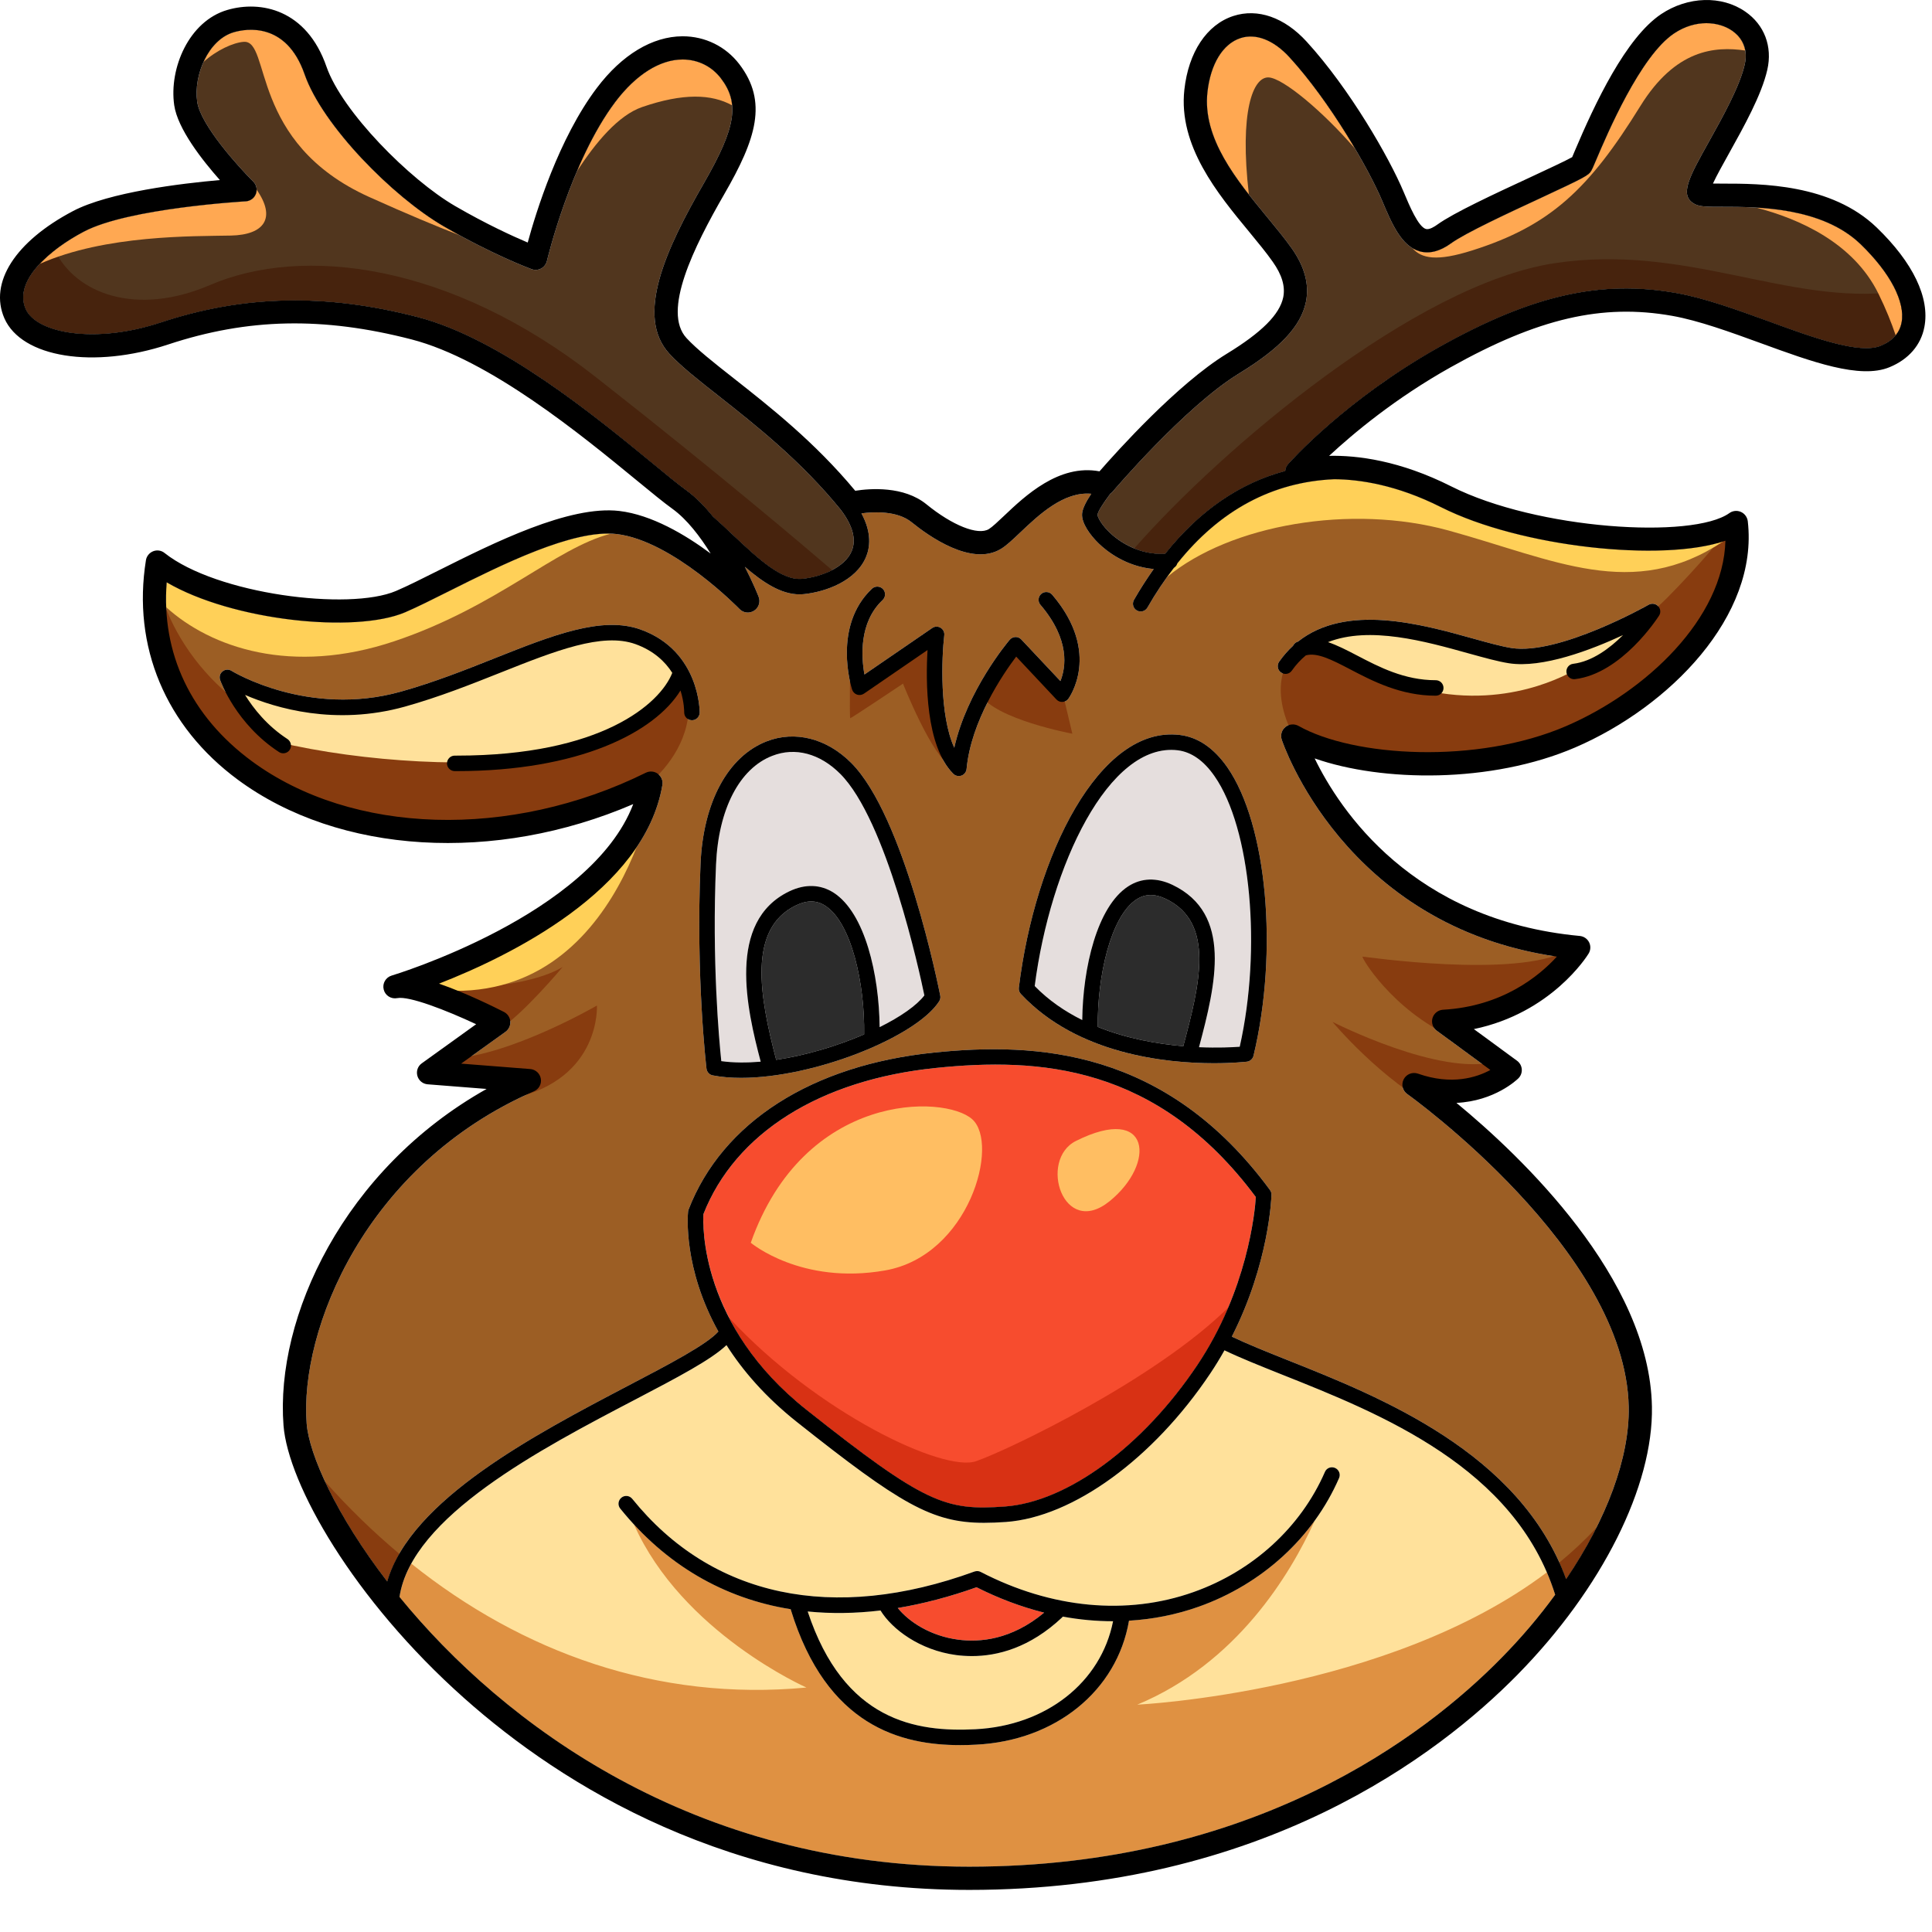 <ns0:svg xmlns:ns0="http://www.w3.org/2000/svg" version="1.1" id="Layer_1" x="0px" y="0px" width="256" height="256" viewBox="0 0 249.532 246.085" style="enable-background:new 0 0 249.532 246.085;" xml:space="preserve" preserveAspectRatio="xMinYMin meet">
<ns0:style type="text/css">
	.st0{fill:#FFE19B;}
	.st1{fill:#9C5E24;}
	.st2{fill:#51361E;}
	.st3{fill:#883C0F;}
	.st4{fill:#DF9142;}
	.st5{fill:#47230D;}
	.st6{fill:#FFA852;}
	.st7{fill:#FFD058;}
	.st8{fill:#F74C2E;}
	.st9{fill:#E5DEDD;}
	.st10{fill:#2C2C2C;}
	.st11{fill:#D83114;}
	.st12{fill:#FFBE62;}
</ns0:style>
<ns0:g>
	<ns0:path class="st0" d="M165.57,177.534c-2.87-1.15-5.36-2.14-7.42-3.13c-0.56,1-1.17,2-1.84,3c-7.37,11.01-17.72,18.54-26.38,19.17   c-1.01,0.07-1.95,0.11-2.84,0.11c-6.71,0-10.83-2.45-24.15-13.01c-4.11-3.26-7.03-6.67-9.11-9.94c-1.99,1.89-6.23,4.12-11.75,7.01   c-12.27,6.41-28.91,15.13-30.48,25.51c13.4,16.42,37.96,34.84,73.58,34.84c36.77,0,58.84-16.88,68.72-26.94   c2.59-2.63,4.92-5.38,6.96-8.18C195.71,189.534,178.3,182.594,165.57,177.534z M172.95,190.904c-3.33,7.65-9.93,13.7-18.12,16.61   c-2.9,1.03-5.93,1.63-9.01,1.81c-1.55,9.06-9.49,15.5-19.74,16.01c-0.67,0.04-1.36,0.06-2.06,0.06c-7.63,0-17.26-2.43-21.88-17.48   c-0.01-0.03,0-0.05-0.01-0.07c-8.67-1.39-16.18-5.76-22.02-13c-0.35-0.43-0.28-1.06,0.15-1.41s1.05-0.28,1.4,0.15   c10.25,12.71,25.95,16.04,44.2,9.39c0.27-0.09,0.56-0.08,0.8,0.05c9.12,4.73,18.89,5.66,27.5,2.6c7.67-2.72,13.85-8.37,16.96-15.51   c0.21-0.51,0.8-0.74,1.31-0.52C172.94,189.815,173.17,190.404,172.95,190.904z" />
	<ns0:path class="st1" d="M167.71,93.755c7.09,4.01,23.04,5,34.58,0.02c10.37-4.48,20.3-13.93,20.56-23.94   c-8.01,2.81-26.44,0.86-36.73-4.33c-5.78-2.91-10.58-3.59-13.8-3.61c-7.98,0.35-14.77,4-20.26,10.87   c-0.07,0.24-0.23,0.44-0.44,0.57c-1.2,1.56-2.35,3.26-3.42,5.14c-0.19,0.32-0.52,0.5-0.87,0.5c-0.17,0-0.34-0.04-0.5-0.13   c-0.48-0.27-0.64-0.88-0.37-1.36c0.81-1.42,1.67-2.74,2.55-3.99c-3.58-0.32-6.08-2.31-7.09-3.29c-1.11-1.07-2.26-2.65-2.16-3.86   c0.05-0.66,0.54-1.6,1.19-2.57c-3.55-0.33-6.78,2.72-9.2,5.02c-0.98,0.93-1.76,1.67-2.47,2.1c-3.78,2.3-9.31-1.64-11.52-3.43   c-1.85-1.52-4.9-1.37-6.5-1.16c1.36,2.51,1.11,4.44,0.57,5.69c-1.3,3.02-5.12,4.44-7.99,4.74c-0.19,0.02-0.39,0.03-0.58,0.03   c-2.38,0-4.7-1.53-7.06-3.56c1.08,2.1,1.72,3.71,1.78,3.87c0.26,0.66,0.02,1.42-0.58,1.8c-0.61,0.39-1.4,0.3-1.89-0.22   c-0.09-0.09-8.58-8.81-15.87-9.68c-5.59-0.66-14.86,3.98-21.63,7.37c-2.22,1.11-4.13,2.07-5.69,2.74   c-6.45,2.75-22.29,1.1-30.79-3.87c-0.72,9.16,3.12,17.28,10.97,23.08c12.95,9.55,33.41,10.16,50.91,1.51   c0.51-0.25,1.11-0.2,1.56,0.14s0.68,0.9,0.58,1.45c-2.3,13.65-19.85,22.14-28.85,25.65c3.57,1.23,7.32,3.11,8.4,3.66   c0.46,0.24,0.77,0.7,0.81,1.22c0.04,0.53-0.19,1.03-0.62,1.34l-5.73,4.11l8.93,0.7c0.69,0.06,1.25,0.57,1.36,1.25   c0.12,0.68-0.25,1.35-0.88,1.62c-21.81,9.53-30.3,30.85-29.36,42.94c0.31,3.96,3.79,11.77,10.4,20.37   c3.08-10.59,19.14-19,31.14-25.29c5.22-2.73,10.17-5.32,11.63-6.99c-4.56-8.2-3.95-15.07-3.91-15.48c0.01-0.09,0.03-0.18,0.06-0.26   c4.36-11.28,15.93-18.68,31.72-20.29c13.13-1.34,29.92-0.54,43.38,17.76c0.13,0.18,0.2,0.4,0.19,0.62   c-0.01,0.41-0.32,8.87-5.12,18.31c1.98,0.95,4.41,1.92,7.21,3.04c12.02,4.78,29.98,11.93,35.97,28.27   c5.24-7.74,8.2-15.68,8.08-22.22c-0.36-20.19-28.32-40.22-28.6-40.42c-0.61-0.43-0.81-1.24-0.46-1.91   c0.34-0.66,1.12-0.97,1.83-0.73c4.37,1.54,7.6,0.49,9.36-0.47l-6.92-5.07c-0.51-0.37-0.73-1.03-0.55-1.64   c0.18-0.6,0.72-1.03,1.35-1.07c7.69-0.43,12.46-4.39,14.71-6.86c-27.57-3.99-35.46-27.79-35.54-28.04c-0.19-0.58,0-1.23,0.48-1.62   C166.5,93.515,167.17,93.455,167.71,93.755z M89.37,93.024h-0.01c-0.56-0.01-1-0.47-0.99-1.02c0-0.11,0-1.31-0.48-2.82   c-3.35,5.42-13.1,10.41-28.9,10.41h-0.26c-0.55,0-1-0.45-1-1c0.01-0.55,0.45-1,1-1h0.28c18.67,0,26.26-6.7,27.82-10.69   c-0.92-1.45-2.4-2.86-4.75-3.71c-4.29-1.54-10.37,0.87-17.41,3.67c-3.92,1.56-7.98,3.17-12.37,4.4   c-9.01,2.51-16.71,0.19-20.65-1.51c1.07,1.73,2.83,3.98,5.48,5.7c0.46,0.31,0.59,0.93,0.29,1.39c-0.19,0.29-0.51,0.45-0.84,0.45   c-0.18,0-0.37-0.05-0.54-0.16c-5.52-3.59-7.53-9.08-7.61-9.31c-0.14-0.4-0.02-0.85,0.32-1.11c0.33-0.27,0.79-0.3,1.15-0.07   c0.1,0.06,9.89,6.04,21.86,2.69c4.29-1.2,8.3-2.79,12.17-4.33c7.42-2.95,13.83-5.49,18.82-3.69c7.67,2.76,7.62,10.64,7.62,10.72   C90.36,92.584,89.92,93.024,89.37,93.024z M121.3,129.325c-2.93,4.58-16.08,9.89-25.58,9.89c-1.3,0-2.53-0.1-3.66-0.32   c-0.43-0.08-0.75-0.43-0.81-0.86c-0.01-0.11-1.4-11.74-0.77-26.46c0.34-7.96,3.53-13.87,8.53-15.82c3.67-1.43,7.76-0.39,10.92,2.77   c6.9,6.9,11.32,29.13,11.51,30.07C121.49,128.844,121.44,129.104,121.3,129.325z M124.84,99.325c-0.04,0.39-0.3,0.72-0.66,0.85   c-0.11,0.04-0.23,0.06-0.34,0.06c-0.26,0-0.52-0.1-0.71-0.29c-3.6-3.6-3.57-12.02-3.33-15.99l-8.22,5.64   c-0.26,0.17-0.59,0.22-0.89,0.12c-0.3-0.11-0.53-0.34-0.63-0.64c-0.11-0.33-2.56-8.19,2.56-13.04c0.4-0.37,1.04-0.36,1.42,0.04   s0.36,1.04-0.04,1.42c-3.08,2.9-2.75,7.39-2.35,9.62l8.75-6c0.33-0.23,0.75-0.24,1.09-0.03c0.33,0.2,0.52,0.58,0.47,0.97   c-0.34,2.92-0.63,10.3,1.29,14.52c1.65-7.39,6.92-13.66,7.17-13.95c0.18-0.21,0.45-0.34,0.74-0.35c0.28-0.01,0.55,0.11,0.75,0.32   l5.05,5.37c0.69-1.71,1.3-5.31-2.58-9.85c-0.36-0.42-0.31-1.05,0.11-1.41s1.05-0.31,1.41,0.11c6.45,7.55,2.12,13.39,2.08,13.45   c-0.18,0.24-0.45,0.38-0.75,0.39c-0.3,0.03-0.58-0.1-0.78-0.31l-5.2-5.54C129.57,87.024,125.42,93.075,124.84,99.325z    M161.9,136.365c-0.1,0.4-0.44,0.71-0.86,0.76c-0.22,0.02-1.83,0.2-4.26,0.2c-6.18,0-17.66-1.16-24.92-8.94   c-0.21-0.22-0.3-0.51-0.27-0.8c2.08-17.05,10.41-33.92,20.78-32.66c2.35,0.28,4.41,1.69,6.15,4.18   C163.65,106.505,165.14,122.875,161.9,136.365z M165.46,86.854c-0.46-0.31-0.56-0.94-0.25-1.39c0.55-0.78,1.15-1.46,1.79-2.05   c0.1-0.21,0.27-0.39,0.5-0.5c0.05-0.02,0.1-0.03,0.15-0.05c6.24-4.95,15.91-2.26,22.58-0.4c1.97,0.55,3.68,1.02,4.98,1.23   c6.13,0.96,17.62-5.52,17.73-5.59c0.4-0.22,0.91-0.15,1.22,0.19c0.32,0.33,0.37,0.83,0.12,1.22c-0.2,0.31-4.83,7.47-10.85,8.2   c-0.04,0.01-0.08,0.01-0.12,0.01c-0.5,0-0.93-0.37-0.99-0.88c-0.07-0.55,0.32-1.05,0.87-1.11c2.46-0.3,4.74-2.02,6.44-3.71   c-4.15,1.93-10.42,4.31-14.73,3.64c-1.42-0.22-3.17-0.71-5.2-1.27c-5.63-1.57-12.8-3.57-18.18-1.46c1.19,0.4,2.42,1.03,3.74,1.72   c2.87,1.5,6.13,3.2,10.18,3.2c0.55,0,1,0.44,1,1c0,0.55-0.45,1-1,1c-4.54,0-8.18-1.9-11.1-3.43c-2.34-1.22-4.22-2.18-5.68-1.78   c-0.66,0.55-1.27,1.2-1.81,1.97C166.53,87.075,165.91,87.175,165.46,86.854z" />
	<ns0:g>
		<ns0:path class="st2" d="M92.9,51.205c-2.65-2.08-4.95-3.89-6.44-5.51c-4.46-4.85-0.48-13.49,4.49-22.1    c4.1-7.13,4.61-10.28,2.15-13.49c-1.18-1.54-2.97-2.42-4.93-2.42c0,0-0.01,0-0.02,0c-2.93,0.01-6.01,1.96-8.67,5.47    c-5.77,7.65-8.81,20.42-8.84,20.55c-0.1,0.42-0.37,0.77-0.75,0.98c-0.38,0.2-0.82,0.23-1.23,0.08c-0.2-0.07-5.04-1.87-11.38-5.55    c-6.58-3.83-15.65-13.03-17.94-19.62c-2.37-6.82-7.6-5.88-9.14-5.43c-3.3,0.96-5.22,5.54-4.73,8.98c0.43,3.01,5.37,8.45,7.23,10.3    c0.43,0.42,0.56,1.04,0.35,1.6c-0.21,0.55-0.73,0.93-1.32,0.96c-0.15,0.01-15.15,0.87-20.91,3.92c-4.45,2.34-9.08,6.37-7.5,9.98    c1.36,3.1,8.87,4.58,17.48,1.73c10.73-3.54,21.24-3.76,33.1-0.7c10.75,2.77,22.95,12.8,30.25,18.79c1.83,1.51,3.41,2.81,4.46,3.57    c1.26,0.91,2.42,2.11,3.47,3.41c0.88,0.78,1.74,1.58,2.58,2.38c3.25,3.05,6.3,5.94,8.97,5.67c2.52-0.27,5.47-1.47,6.36-3.55    c0.64-1.49,0.17-3.31-1.42-5.39C103.42,59.495,97.59,54.904,92.9,51.205z" />
		<ns0:path class="st2" d="M240.31,31.544c-5-4.82-13.33-4.83-17.81-4.83c-2.05,0-2.99,0-3.67-0.39c-1.97-1.1-0.68-3.42,1.9-8.04    c1.76-3.16,3.96-7.1,4.61-9.94c0.56-2.45-0.78-3.8-1.63-4.38c-1.7-1.18-4.68-1.52-7.48,0.35c-4.37,2.91-8.67,13.04-10.08,16.36    c-0.4,0.94-0.51,1.2-0.63,1.4c-0.37,0.59-0.77,0.82-6.63,3.55c-4.06,1.88-9.63,4.47-11.47,5.8c-1.43,1.04-2.79,1.39-4.06,1.04    c-2.38-0.67-3.63-3.65-4.84-6.52c-1.71-4.07-6.69-12.77-11.98-18.55c-2.03-2.22-4.34-3.12-6.32-2.47    c-2.28,0.74-3.87,3.35-4.27,6.98c-0.66,5.99,3.79,11.39,7.72,16.15c1.16,1.41,2.26,2.74,3.16,4.01c1.68,2.38,2.3,4.71,1.84,6.93    c-0.64,3.13-3.31,5.99-8.66,9.26c-6.95,4.25-16.23,15.16-16.32,15.27c-0.08,0.09-0.18,0.17-0.28,0.24    c-0.93,1.24-1.62,2.31-1.66,2.74c0.01,0.23,0.47,1.32,1.88,2.56c0.94,0.83,3.45,2.65,6.86,2.45c4.39-5.51,9.56-9.1,15.5-10.69    c0.02-0.32,0.14-0.63,0.37-0.88c0.29-0.34,7.45-8.36,19.53-15.13c11.95-6.69,20.82-8.71,30.62-6.97    c3.68,0.65,7.87,2.18,11.92,3.65c5.77,2.11,11.75,4.29,14.48,3.16c1.53-0.63,2.44-1.64,2.69-2.99    C246.11,39.015,244.13,35.235,240.31,31.544z" />
	</ns0:g>
	<ns0:g>
		<ns0:path class="st3" d="M85.99,84.68c0,0-31.915,11.489-44.298,10.34S20.628,81.233,20.245,73.446c0,0-0.383,4.66-0.383,5.553    s0.894,8.426,1.915,10.34c1.021,1.915,4.979,5.426,7.021,7.468s7.723,5.362,9.766,6.702c2.043,1.34,12.192,3.638,12.638,3.83    c0.447,0.191,20.426-0.83,20.872-1.021c0.447-0.191,8.234-2.617,10.723-4.34s5.745-5.298,6.128-9.894    C89.309,87.489,85.99,84.68,85.99,84.68z" />
		<ns0:path class="st3" d="M223.479,67.893c-1.915,2.936-8.936,10.34-9.702,10.723c-0.766,0.383-4.787,4.532-7.277,5.936    c-2.489,1.404-22.34,0.128-24.128-0.383s-11.106-2.617-14.106-0.766s-4.277,6.638-0.574,12.766c0,0,4.596,0.319,5.809,0.574    c1.213,0.255,15.255,2.043,17.106,1.979s11.681-3.383,12.894-3.574c1.213-0.191,14.936-10.66,15.702-10.915    c0.766-0.255,4.532-10.915,4.532-10.915S225.394,64.957,223.479,67.893z" />
		<ns0:path class="st3" d="M120.245,82.382c-0.34,0.128-9.319,6.213-9.319,6.213l-1.106-3.787c0,0-0.128,7.957,0,7.957    s6.809-4.468,6.809-4.468s3.745,9.489,6.298,10.766l-2.638-6.085C120.288,92.978,120.585,82.255,120.245,82.382z" />
		<ns0:path class="st3" d="M131.054,83.191c0,0-3.787,5.66-4.468,6.468c1.872,3.234,11.915,5.106,11.915,5.106l-1.021-4.298    L131.054,83.191z" />
		<ns0:path class="st3" d="M64.373,133.021c3.149-1.957,8.298-8.128,8.298-8.128c-4.085,2.511-14.383,3.489-18.808,1.872    c0,0,2,1.66,2.638,2.085c0.638,0.426,6.298,2.851,6.298,2.851S61.224,134.978,64.373,133.021z" />
		<ns0:path class="st3" d="M58.288,136.723c0,0-0.936,2.255-1.106,2.468s7.574,0.426,7.574,0.426l1.574,2.213    c11.319-2.511,10.766-11.957,10.766-11.957S65.947,136.34,58.288,136.723z" />
		<ns0:path class="st3" d="M172.096,131.978c0,0,6.383,7.66,13.787,11.425c0,0,0-2.234,0.064-2.553s7.851-2.298,7.851-2.489    s-0.511-1.277-0.511-1.277C186.075,139.127,172.096,131.978,172.096,131.978z" />
		<ns0:path class="st3" d="M202.415,122.787c-6.702,3.638-26.17,0.766-26.426,0.766s3.766,6.83,11.553,10.404c0,0,0-1.277,1.532-2.043    s4.085-1.66,6.83-2.553s6.894-4.021,7.085-4.021C203.181,125.34,202.415,122.787,202.415,122.787z" />
		<ns0:path class="st3" d="M41.994,191.37c1.736,3.727,4.406,8.183,8.021,12.882c0.353-1.218,0.886-2.406,1.557-3.566    C48.187,197.849,44.986,194.732,41.994,191.37z" />
		<ns0:path class="st3" d="M201.4,201.811c0.315,0.696,0.616,1.404,0.885,2.137c1.491-2.207,2.791-4.428,3.895-6.629    C204.698,198.925,203.098,200.421,201.4,201.811z" />
	</ns0:g>
	<ns0:path class="st4" d="M169.818,196.384c-3.642,5.032-8.873,8.958-14.99,11.129c-2.901,1.03-5.924,1.628-9.005,1.815   c-1.558,9.059-9.489,15.492-19.741,16.01c-0.668,0.033-1.359,0.055-2.067,0.055c-7.624,0-17.254-2.43-21.875-17.482   c-0.007-0.023-0.001-0.045-0.007-0.067c-7.824-1.254-14.691-4.935-20.255-10.961c6.224,13.998,22.281,21.075,22.281,21.075   c-19.3,1.817-36.75-4.585-51.034-15.999c-0.769,1.4-1.3,2.833-1.521,4.301c13.393,16.418,37.959,34.836,73.577,34.836   c36.771,0,58.839-16.88,68.721-26.942c2.583-2.63,4.915-5.381,6.957-8.174c-0.313-1.001-0.674-1.965-1.074-2.897   c-20.551,15.53-52.901,17.088-52.901,17.088C159.714,214.833,166.631,203.406,169.818,196.384z" />
	<ns0:g>
		<ns0:path class="st0" d="M83.819,82.212c-0.255-0.085-5.532,0.085-7.234-0.596s-12.936,3.574-16.426,5.617    c-3.489,2.043-12.085,3.234-15.489,4s-10.723-1.106-10.723-1.106s-4.085-2.553-4.426-1.957c-0.34,0.596,6.128,7.404,6.298,7.66    c11.064,2.638,26.128,3.489,35.064,1.702s14.043-6.383,14.468-6.638s2.723-3.83,2.894-4.085    C88.415,86.553,84.075,82.297,83.819,82.212z" />
		<ns0:path class="st0" d="M196.671,84.936c-0.34,0-11.319-2.213-12.596-2.894s-10.809-2.383-14.128,1.021c0,0-4.255,1.106-0.936,0.936    s2.213,1.702,13.872,4.851c11.66,3.149,20-2.128,20.255-2.128s4.936-2.043,6.213-2.808c1.277-0.766,2.213-3.66,2.213-3.66    S197.011,84.936,196.671,84.936z" />
	</ns0:g>
	<ns0:g>
		<ns0:path class="st5" d="M200.756,33.999c-17.936,2.732-42.938,23.917-54.248,36.826c1.109,0.453,2.448,0.78,3.984,0.69    c4.389-5.515,9.562-9.097,15.494-10.693c0.023-0.318,0.147-0.628,0.37-0.88c0.299-0.338,7.456-8.354,19.539-15.124    c11.948-6.694,20.818-8.715,30.612-6.977c3.681,0.654,7.869,2.181,11.919,3.658c5.775,2.106,11.751,4.282,14.481,3.156    c1.531-0.632,2.439-1.64,2.697-2.994c0.218-1.146-0.031-2.504-0.69-3.974C230.913,39.455,217.775,31.407,200.756,33.999z" />
		<ns0:path class="st5" d="M3.321,39.909c1.357,3.1,8.867,4.572,17.475,1.73c10.729-3.543,21.247-3.768,33.101-0.709    c10.75,2.774,22.957,12.806,30.25,18.799c1.833,1.506,3.417,2.808,4.465,3.564c1.258,0.907,2.418,2.108,3.469,3.415    c0.876,0.781,1.734,1.58,2.576,2.372c3.25,3.059,6.3,5.946,8.973,5.67c1.278-0.134,2.663-0.511,3.837-1.119    c-3.487-2.993-14.914-12.702-30.541-24.95C58.032,33.872,39.011,31.702,27.139,36.808c-9.556,4.11-17.371,1.105-20.058-4.483    C4.22,34.56,2.196,37.336,3.321,39.909z" />
	</ns0:g>
	<ns0:g>
		<ns0:path class="st6" d="M5.146,34.076c8.501-3.765,19.824-3.55,24.674-3.651c4.307-0.09,5.896-2.263,3.316-5.938    c0.003,0.186-0.016,0.374-0.084,0.555c-0.21,0.555-0.727,0.934-1.319,0.966c-0.151,0.008-15.148,0.871-20.915,3.915    C8.75,31.013,6.65,32.469,5.146,34.076z" />
		<ns0:path class="st6" d="M88.173,7.687c-0.007,0-0.014,0-0.021,0c-2.931,0.01-6.009,1.953-8.667,5.472    c-1.985,2.628-3.647,5.861-4.974,8.978c2.425-3.761,5.377-7.26,8.415-8.308c5.319-1.834,8.985-1.684,11.625-0.228    c-0.112-1.27-0.6-2.382-1.455-3.498C91.92,8.567,90.126,7.687,88.173,7.687z" />
		<ns0:path class="st6" d="M240.31,31.547c-3.651-3.521-9.074-4.472-13.481-4.732c5.532,1.44,12.566,4.532,15.798,11.142    c0.966,1.974,1.672,3.74,2.209,5.341c0.388-0.472,0.649-1.016,0.768-1.636C246.108,39.012,244.129,35.231,240.31,31.547z" />
		<ns0:path class="st6" d="M39.339,9.598c-2.37-6.826-7.596-5.886-9.142-5.436c-1.738,0.507-3.086,2.018-3.906,3.836    c1.702-1.533,3.854-2.5,5.188-2.595c3.574-0.255,0.638,13.021,16.213,20.043c4.837,2.181,8.688,3.782,11.7,4.954    c-0.682-0.373-1.386-0.767-2.113-1.189C50.698,25.387,41.627,16.187,39.339,9.598z" />
		<ns0:path class="st6" d="M223.711,3.962c-1.704-1.176-4.68-1.522-7.484,0.349c-4.369,2.913-8.665,13.039-10.077,16.367    c-0.399,0.941-0.509,1.195-0.633,1.394c-0.369,0.591-0.762,0.827-6.627,3.551c-4.062,1.886-9.625,4.47-11.466,5.804    c-1.434,1.039-2.798,1.385-4.06,1.034c-0.348-0.097-0.666-0.256-0.969-0.444c1.203,1.405,3.202,1.768,7.764,0.324    c10.085-3.192,15.064-7.915,21.702-18.638c4.547-7.345,9.633-7.742,13.535-7.181C225.163,5.197,224.317,4.38,223.711,3.962z" />
		<ns0:path class="st6" d="M160.219,4.92c-2.274,0.742-3.87,3.354-4.27,6.988c-0.528,4.795,2.222,9.209,5.354,13.223    c-1.24-10.71,0.518-15.239,2.559-15.131c1.859,0.098,7.012,4.396,11.16,9.214c-2.306-3.915-5.337-8.382-8.48-11.819    C164.512,5.174,162.205,4.27,160.219,4.92z" />
	</ns0:g>
	<ns0:g>
		<ns0:path class="st7" d="M186.124,65.509c-5.783-2.913-10.584-3.599-13.804-3.615c-7.981,0.352-14.768,3.995-20.264,10.874    c-0.069,0.237-0.229,0.435-0.437,0.565c-0.303,0.394-0.602,0.797-0.898,1.209c8.171-6.794,23.796-9.478,36.333-6.033    c13.714,3.769,23.802,9.196,35.531,1.405C214.443,72.594,196.301,70.636,186.124,65.509z" />
		<ns0:path class="st7" d="M58.014,76.347c-2.22,1.111-4.137,2.071-5.691,2.734c-6.458,2.757-22.298,1.104-30.797-3.869    c-0.085,1.088-0.101,2.16-0.059,3.216c5.735,5.199,16.199,8.858,29.501,4.38c13.322-4.485,20.746-12.021,27.905-13.875    C73.226,68.733,64.483,73.107,58.014,76.347z" />
		<ns0:path class="st7" d="M66.117,121.106c-0.936,0.511-10.894,5.872-11.915,6.468c25.532,4.255,30.468-26.553,30.468-26.553    l-6.383,11.064C78.288,112.084,67.054,120.595,66.117,121.106z" />
	</ns0:g>
	<ns0:path class="st0" d="M143.76,209.395c-1.56,7.9-8.64,13.49-17.78,13.95c-7.64,0.39-16.98-1.03-21.66-15.21   c3.01,0.3,6.15,0.26,9.41-0.13c0,0,0,0,0,0.01c1.47,2.4,5.06,5.12,9.77,5.75c0.62,0.08,1.31,0.13,2.04,0.13   c3.25,0,7.45-1.04,11.65-5c0.03-0.03,0.04-0.06,0.07-0.1c2.17,0.4,4.34,0.6,6.48,0.6C143.75,209.395,143.76,209.395,143.76,209.395   z" />
	<ns0:path class="st8" d="M134.86,208.284c-4.23,3.52-8.33,3.86-11.1,3.49c-3.57-0.47-6.36-2.29-7.81-4.09c3.3-0.55,6.7-1.44,10.18-2.68   C129,206.455,131.92,207.544,134.86,208.284z" />
	<ns0:g>
		<ns0:path class="st9" d="M99.74,97.625c-4.24,1.64-6.95,6.89-7.26,14.03c-0.54,12.44,0.39,22.63,0.68,25.4    c1.56,0.22,3.29,0.22,5.09,0.07c-1.79-6.76-4.42-18.12,3.71-22.01c2.04-0.97,4.02-0.9,5.72,0.19c4.05,2.62,5.87,10.6,5.93,17.36    c2.68-1.33,4.78-2.79,5.78-4.1c-0.64-3.1-4.89-22.64-10.87-28.62C105.89,97.315,102.69,96.464,99.74,97.625z" />
		<ns0:path class="st9" d="M156.87,100.255c-1.39-2.01-2.99-3.13-4.75-3.35c-8.9-1.07-16.47,14.88-18.48,30.45    c1.81,1.86,3.92,3.29,6.14,4.39c0.08-6.75,1.91-14.66,5.94-17.27c1.7-1.1,3.67-1.16,5.71-0.19c7.79,3.73,5.61,12.79,3.43,20.97    c2.41,0.1,4.3,0.01,5.26-0.06C162.97,122.534,161.56,106.995,156.87,100.255z" />
	</ns0:g>
	<ns0:g>
		<ns0:path class="st10" d="M106.59,116.985c-1.11-0.72-2.35-0.74-3.76-0.06c-6.31,3.01-4.72,11.79-2.58,19.96    c3.88-0.58,7.93-1.81,11.36-3.29C111.71,127.135,110,119.185,106.59,116.985z" />
		<ns0:path class="st10" d="M150.57,116.094c-1.42-0.68-2.65-0.66-3.77,0.06c-3.38,2.19-5.09,10.05-5.01,16.48    c3.77,1.52,7.72,2.2,11.04,2.49C154.93,127.245,157,119.164,150.57,116.094z" />
	</ns0:g>
	<ns0:path class="st8" d="M162.2,154.604c-0.09,1.45-0.65,7.37-3.56,14.27c-1.02,2.4-2.32,4.93-3.99,7.42   c-7.04,10.52-16.8,17.69-24.86,18.28c-7.67,0.55-10.26-0.31-25.6-12.47c-4.95-3.92-8.07-8.1-10.03-11.92   c-3.52-6.81-3.36-12.47-3.31-13.37c4.12-10.47,15.05-17.35,30.01-18.88C134.16,136.565,149.46,137.495,162.2,154.604z" />
	<ns0:path class="st11" d="M158.64,168.875c-1.02,2.4-2.32,4.93-3.99,7.42c-7.04,10.52-16.8,17.69-24.86,18.28   c-7.67,0.55-10.26-0.31-25.6-12.47c-4.95-3.92-8.07-8.1-10.03-11.92c11.4,12.31,27.71,20.01,31.91,18.54   C130.27,187.255,149.18,178.214,158.64,168.875z" />
	<ns0:g>
		<ns0:path class="st12" d="M96.968,160.51c0,0,6.511,5.489,17.362,3.574s14.808-16.34,11.234-19.532    C121.99,141.361,103.862,140.978,96.968,160.51z" />
		<ns0:path class="st12" d="M138.968,147.361c-4.869,2.434-1.66,12.638,4.34,7.787S148.671,142.51,138.968,147.361z" />
	</ns0:g>
	<ns0:g>
		<ns0:path d="M242.39,29.385c-5.87-5.66-14.99-5.67-19.89-5.67c-0.42,0-0.86,0-1.26-0.01c0.48-1.04,1.36-2.61,2.11-3.96    c1.85-3.33,4.17-7.47,4.91-10.73c0.69-3.01-0.38-5.82-2.85-7.52c-3.05-2.11-7.41-1.97-10.85,0.32    c-4.58,3.06-8.57,11.56-11.17,17.69c-0.15,0.34-0.26,0.61-0.33,0.79c-0.79,0.45-3.24,1.59-5.43,2.61    c-4.64,2.15-9.89,4.59-11.97,6.09c-0.37,0.27-1.04,0.7-1.49,0.58c-0.99-0.28-2.13-3-2.88-4.79c-1.84-4.39-6.95-13.31-12.53-19.41    c-2.86-3.13-6.31-4.34-9.47-3.31c-3.43,1.12-5.79,4.68-6.32,9.52c-0.8,7.25,4.29,13.42,8.39,18.38c1.12,1.37,2.19,2.65,3.02,3.84    c1.2,1.69,1.64,3.19,1.36,4.59c-0.46,2.22-2.78,4.54-7.3,7.3c-6.37,3.9-14.2,12.62-16.43,15.18c-5.25-0.98-9.64,3.2-12.33,5.75    c-0.78,0.74-1.52,1.44-1.96,1.71c-1.4,0.85-4.71-0.47-8.06-3.2c-2.93-2.39-7.29-2.05-9.2-1.75c-5.24-6.31-11.03-10.85-15.7-14.53    c-2.56-2.01-4.76-3.75-6.09-5.19c-3.18-3.45,0.93-11.74,4.87-18.58c4.13-7.15,5.66-11.95,1.94-16.81    c-1.75-2.28-4.41-3.59-7.31-3.59h-0.03c-3.89,0.02-7.81,2.38-11.05,6.67c-4.93,6.52-7.88,16.11-8.93,19.97    c-1.89-0.8-5.34-2.37-9.37-4.71c-5.88-3.41-14.61-12.21-16.62-18c-2.57-7.42-8.51-8.59-12.81-7.33    c-4.95,1.44-7.54,7.52-6.86,12.29c0.44,3.07,3.64,7.13,5.9,9.68c-4.93,0.43-14.33,1.56-18.98,4.01    c-7.47,3.94-10.86,9.25-8.85,13.85c2.23,5.07,11.52,6.56,21.17,3.37c10.29-3.4,19.98-3.6,31.41-0.65    c10.1,2.61,21.99,12.38,29.09,18.21c1.95,1.6,3.49,2.87,4.62,3.68c1.88,1.36,3.57,3.58,4.93,5.77c-3.32-2.47-7.63-5-11.79-5.5    c-6.49-0.76-16.22,4.11-23.33,7.67c-2.17,1.09-4.05,2.03-5.52,2.66c-6.09,2.6-23.18,0.42-29.89-4.9    c-0.41-0.34-0.98-0.42-1.47-0.23c-0.5,0.2-0.86,0.64-0.94,1.16c-1.79,11.13,2.54,21.46,11.87,28.35    c13.1,9.67,33.26,10.82,51.07,3.15c-5.45,14.34-30.93,22.07-31.21,22.15c-0.76,0.23-1.22,1.02-1.02,1.8    c0.19,0.78,0.96,1.26,1.75,1.11c1.53-0.3,6.3,1.55,10.19,3.37l-7.02,5.05c-0.52,0.37-0.74,1.01-0.57,1.62    c0.17,0.61,0.7,1.04,1.32,1.09l7.62,0.6c-18.46,10.37-27.31,29.51-26.23,43.47c0.59,7.53,8.97,22.44,23.35,35.23    c12.69,11.29,34.3,24.75,65.21,24.75c37.87,0,60.65-17.44,70.86-27.84c10.87-11.07,17.51-24.32,17.32-34.58    c-0.3-16.6-16.92-32.37-25.25-39.23c4.94-0.23,7.83-3,7.99-3.16c0.32-0.31,0.48-0.74,0.45-1.18c-0.03-0.44-0.26-0.84-0.61-1.1    l-5.58-4.09c9.99-2.07,14.61-9.4,14.82-9.75c0.27-0.44,0.3-0.99,0.07-1.45c-0.23-0.47-0.69-0.78-1.21-0.83    c-21.63-2.02-31.02-16.3-34.24-22.93c8.68,3.04,22.8,3.26,33.68-1.43c12.14-5.24,23.68-16.95,22.26-29.21    c-0.07-0.53-0.4-0.98-0.89-1.2c-0.48-0.21-1.05-0.16-1.48,0.15c-4.74,3.4-24.83,2.14-35.9-3.43c-6.67-3.37-12.2-4.04-15.8-3.96    c3.13-2.91,8.55-7.44,15.69-11.44c11.29-6.32,19.58-8.25,28.62-6.64c3.43,0.61,7.49,2.09,11.42,3.52    c6.6,2.41,12.84,4.69,16.65,3.11c2.46-1.01,4.06-2.86,4.5-5.2C249.27,38.464,247.08,33.904,242.39,29.385z M88.61,63.294    c-1.05-0.76-2.63-2.06-4.46-3.57c-7.3-5.99-19.5-16.02-30.25-18.79c-11.86-3.06-22.37-2.84-33.1,0.7    c-8.61,2.85-16.12,1.37-17.48-1.73c-1.58-3.61,3.05-7.64,7.5-9.98c5.76-3.05,20.76-3.91,20.91-3.92c0.59-0.03,1.11-0.41,1.32-0.96    c0.21-0.56,0.08-1.18-0.35-1.6c-1.86-1.85-6.8-7.29-7.23-10.3c-0.49-3.44,1.43-8.02,4.73-8.98c1.54-0.45,6.77-1.39,9.14,5.43    c2.29,6.59,11.36,15.79,17.94,19.62c6.34,3.68,11.18,5.48,11.38,5.55c0.41,0.15,0.85,0.12,1.23-0.08    c0.38-0.21,0.65-0.56,0.75-0.98c0.03-0.13,3.07-12.9,8.84-20.55c2.66-3.51,5.74-5.46,8.67-5.47c0.01,0,0.02,0,0.02,0    c1.96,0,3.75,0.88,4.93,2.42c2.46,3.21,1.95,6.36-2.15,13.49c-4.97,8.61-8.95,17.25-4.49,22.1c1.49,1.62,3.79,3.43,6.44,5.51    c4.69,3.7,10.52,8.29,15.67,14.61c1.59,2.08,2.06,3.9,1.42,5.39c-0.89,2.08-3.84,3.28-6.36,3.55c-2.67,0.27-5.72-2.62-8.97-5.67    c-0.84-0.8-1.7-1.6-2.58-2.38C91.03,65.404,89.87,64.205,88.61,63.294z M193.9,214.154c-9.88,10.06-31.95,26.94-68.72,26.94    c-35.62,0-60.18-18.42-73.58-34.84c1.57-10.38,18.21-19.1,30.48-25.51c5.52-2.89,9.76-5.12,11.75-7.01c2.08,3.27,5,6.68,9.11,9.94    c13.32,10.56,17.44,13.01,24.15,13.01c0.89,0,1.83-0.04,2.84-0.11c8.66-0.63,19.01-8.16,26.38-19.17c0.67-1,1.28-2,1.84-3    c2.06,0.99,4.55,1.98,7.42,3.13c12.73,5.06,30.14,12,35.29,28.44C198.82,208.774,196.49,211.524,193.9,214.154z M90.85,156.815    c4.12-10.47,15.05-17.35,30.01-18.88c13.3-1.37,28.6-0.44,41.34,16.67c-0.12,1.95-1.1,12.05-7.55,21.69    c-7.04,10.52-16.8,17.69-24.86,18.28c-7.67,0.55-10.26-0.31-25.6-12.47C90.42,171.205,90.77,158.224,90.85,156.815z     M172.32,61.895c3.22,0.02,8.02,0.7,13.8,3.61c10.29,5.19,28.72,7.14,36.73,4.33c-0.26,10.01-10.19,19.46-20.56,23.94    c-11.54,4.98-27.49,3.99-34.58-0.02c-0.54-0.3-1.21-0.24-1.69,0.14c-0.48,0.39-0.67,1.04-0.48,1.62    c0.08,0.25,7.97,24.05,35.54,28.04c-2.25,2.47-7.02,6.43-14.71,6.86c-0.63,0.04-1.17,0.47-1.35,1.07    c-0.18,0.61,0.04,1.27,0.55,1.64l6.92,5.07c-1.76,0.96-4.99,2.01-9.36,0.47c-0.71-0.24-1.49,0.07-1.83,0.73    c-0.35,0.67-0.15,1.48,0.46,1.91c0.28,0.2,28.24,20.23,28.6,40.42c0.12,6.54-2.84,14.48-8.08,22.22    c-5.99-16.34-23.95-23.49-35.97-28.27c-2.8-1.12-5.23-2.09-7.21-3.04c4.8-9.44,5.11-17.9,5.12-18.31    c0.01-0.22-0.06-0.44-0.19-0.62c-13.46-18.3-30.25-19.1-43.38-17.76c-15.79,1.61-27.36,9.01-31.72,20.29    c-0.03,0.08-0.05,0.17-0.06,0.26c-0.04,0.41-0.65,7.28,3.91,15.48c-1.46,1.67-6.41,4.26-11.63,6.99    c-12,6.29-28.06,14.7-31.14,25.29c-6.61-8.6-10.09-16.41-10.4-20.37c-0.94-12.09,7.55-33.41,29.36-42.94    c0.63-0.27,1-0.94,0.88-1.62c-0.11-0.68-0.67-1.19-1.36-1.25l-8.93-0.7l5.73-4.11c0.43-0.31,0.66-0.81,0.62-1.34    c-0.04-0.52-0.35-0.98-0.81-1.22c-1.08-0.55-4.83-2.43-8.4-3.66c9-3.51,26.55-12,28.85-25.65c0.1-0.55-0.13-1.11-0.58-1.45    c-0.45-0.34-1.05-0.39-1.56-0.14c-17.5,8.65-37.96,8.04-50.91-1.51c-7.85-5.8-11.69-13.92-10.97-23.08    c8.5,4.97,24.34,6.62,30.79,3.87c1.56-0.67,3.47-1.63,5.69-2.74c6.77-3.39,16.04-8.03,21.63-7.37c7.29,0.87,15.78,9.59,15.87,9.68    c0.49,0.52,1.28,0.61,1.89,0.22c0.6-0.38,0.84-1.14,0.58-1.8c-0.06-0.16-0.7-1.77-1.78-3.87c2.36,2.03,4.68,3.56,7.06,3.56    c0.19,0,0.39-0.01,0.58-0.03c2.87-0.3,6.69-1.72,7.99-4.74c0.54-1.25,0.79-3.18-0.57-5.69c1.6-0.21,4.65-0.36,6.5,1.16    c2.21,1.79,7.74,5.73,11.52,3.43c0.71-0.43,1.49-1.17,2.47-2.1c2.42-2.3,5.65-5.35,9.2-5.02c-0.65,0.97-1.14,1.91-1.19,2.57    c-0.1,1.21,1.05,2.79,2.16,3.86c1.01,0.98,3.51,2.97,7.09,3.29c-0.88,1.25-1.74,2.57-2.55,3.99c-0.27,0.48-0.11,1.09,0.37,1.36    c0.16,0.09,0.33,0.13,0.5,0.13c0.35,0,0.68-0.18,0.87-0.5c1.07-1.88,2.22-3.58,3.42-5.14c0.21-0.13,0.37-0.33,0.44-0.57    C157.55,65.895,164.34,62.245,172.32,61.895z M245.6,41.664c-0.25,1.35-1.16,2.36-2.69,2.99c-2.73,1.13-8.71-1.05-14.48-3.16    c-4.05-1.47-8.24-3-11.92-3.65c-9.8-1.74-18.67,0.28-30.62,6.97c-12.08,6.77-19.24,14.79-19.53,15.13    c-0.23,0.25-0.35,0.56-0.37,0.88c-5.94,1.59-11.11,5.18-15.5,10.69c-3.41,0.2-5.92-1.62-6.86-2.45c-1.41-1.24-1.87-2.33-1.88-2.56    c0.04-0.43,0.73-1.5,1.66-2.74c0.1-0.07,0.2-0.15,0.28-0.24c0.09-0.11,9.37-11.02,16.32-15.27c5.35-3.27,8.02-6.13,8.66-9.26    c0.46-2.22-0.16-4.55-1.84-6.93c-0.9-1.27-2-2.6-3.16-4.01c-3.93-4.76-8.38-10.16-7.72-16.15c0.4-3.63,1.99-6.24,4.27-6.98    c1.98-0.65,4.29,0.25,6.32,2.47c5.29,5.78,10.27,14.48,11.98,18.55c1.21,2.87,2.46,5.85,4.84,6.52c1.27,0.35,2.63,0,4.06-1.04    c1.84-1.33,7.41-3.92,11.47-5.8c5.86-2.73,6.26-2.96,6.63-3.55c0.12-0.2,0.23-0.46,0.63-1.4c1.41-3.32,5.71-13.45,10.08-16.36    c2.8-1.87,5.78-1.53,7.48-0.35c0.85,0.58,2.19,1.93,1.63,4.38c-0.65,2.84-2.85,6.78-4.61,9.94c-2.58,4.62-3.87,6.94-1.9,8.04    c0.68,0.39,1.62,0.39,3.67,0.39c4.48,0,12.81,0.01,17.81,4.83C244.13,35.235,246.11,39.015,245.6,41.664z" />
		<ns0:path d="M137.98,90.265c-0.18,0.24-0.45,0.38-0.75,0.39c-0.3,0.03-0.58-0.1-0.78-0.31l-5.2-5.54c-1.68,2.22-5.83,8.27-6.41,14.52    c-0.04,0.39-0.3,0.72-0.66,0.85c-0.11,0.04-0.23,0.06-0.34,0.06c-0.26,0-0.52-0.1-0.71-0.29c-3.6-3.6-3.57-12.02-3.33-15.99    l-8.22,5.64c-0.26,0.17-0.59,0.22-0.89,0.12c-0.3-0.11-0.53-0.34-0.63-0.64c-0.11-0.33-2.56-8.19,2.56-13.04    c0.4-0.37,1.04-0.36,1.42,0.04s0.36,1.04-0.04,1.42c-3.08,2.9-2.75,7.39-2.35,9.62l8.75-6c0.33-0.23,0.75-0.24,1.09-0.03    c0.33,0.2,0.52,0.58,0.47,0.97c-0.34,2.92-0.63,10.3,1.29,14.52c1.65-7.39,6.92-13.66,7.17-13.95c0.18-0.21,0.45-0.34,0.74-0.35    c0.28-0.01,0.55,0.11,0.75,0.32l5.05,5.37c0.69-1.71,1.3-5.31-2.58-9.85c-0.36-0.42-0.31-1.05,0.11-1.41s1.05-0.31,1.41,0.11    C142.35,84.365,138.02,90.205,137.98,90.265z" />
		<ns0:path d="M214.28,79.515c-0.2,0.31-4.83,7.47-10.85,8.2c-0.04,0.01-0.08,0.01-0.12,0.01c-0.5,0-0.93-0.37-0.99-0.88    c-0.07-0.55,0.32-1.05,0.87-1.11c2.46-0.3,4.74-2.02,6.44-3.71c-4.15,1.93-10.42,4.31-14.73,3.64c-1.42-0.22-3.17-0.71-5.2-1.27    c-5.63-1.57-12.8-3.57-18.18-1.46c1.19,0.4,2.42,1.03,3.74,1.72c2.87,1.5,6.13,3.2,10.18,3.2c0.55,0,1,0.44,1,1c0,0.55-0.45,1-1,1    c-4.54,0-8.18-1.9-11.1-3.43c-2.34-1.22-4.22-2.18-5.68-1.78c-0.66,0.55-1.27,1.2-1.81,1.97c-0.32,0.46-0.94,0.56-1.39,0.24    c-0.46-0.31-0.56-0.94-0.25-1.39c0.55-0.78,1.15-1.46,1.79-2.05c0.1-0.21,0.27-0.39,0.5-0.5c0.05-0.02,0.1-0.03,0.15-0.05    c6.24-4.95,15.91-2.26,22.58-0.4c1.97,0.55,3.68,1.02,4.98,1.23c6.13,0.96,17.62-5.52,17.73-5.59c0.4-0.22,0.91-0.15,1.22,0.19    C214.48,78.625,214.53,79.125,214.28,79.515z" />
		<ns0:path d="M90.37,92.034c-0.01,0.55-0.45,0.99-1,0.99h-0.01c-0.56-0.01-1-0.47-0.99-1.02c0-0.11,0-1.31-0.48-2.82    c-3.35,5.42-13.1,10.41-28.9,10.41h-0.26c-0.55,0-1-0.45-1-1c0.01-0.55,0.45-1,1-1h0.28c18.67,0,26.26-6.7,27.82-10.69    c-0.92-1.45-2.4-2.86-4.75-3.71c-4.29-1.54-10.37,0.87-17.41,3.67c-3.92,1.56-7.98,3.17-12.37,4.4    c-9.01,2.51-16.71,0.19-20.65-1.51c1.07,1.73,2.83,3.98,5.48,5.7c0.46,0.31,0.59,0.93,0.29,1.39c-0.19,0.29-0.51,0.45-0.84,0.45    c-0.18,0-0.37-0.05-0.54-0.16c-5.52-3.59-7.53-9.08-7.61-9.31c-0.14-0.4-0.02-0.85,0.32-1.11c0.33-0.27,0.79-0.3,1.15-0.07    c0.1,0.06,9.89,6.04,21.86,2.69c4.29-1.2,8.3-2.79,12.17-4.33c7.42-2.95,13.83-5.49,18.82-3.69    C90.42,84.075,90.37,91.955,90.37,92.034z" />
		<ns0:path d="M121.44,128.594c-0.19-0.94-4.61-23.17-11.51-30.07c-3.16-3.16-7.25-4.2-10.92-2.77c-5,1.95-8.19,7.86-8.53,15.82    c-0.63,14.72,0.76,26.35,0.77,26.46c0.06,0.43,0.38,0.78,0.81,0.86c1.13,0.22,2.36,0.32,3.66,0.32c9.5,0,22.65-5.31,25.58-9.89    C121.44,129.104,121.49,128.844,121.44,128.594z M100.25,136.885c-2.14-8.17-3.73-16.95,2.58-19.96c1.41-0.68,2.65-0.66,3.76,0.06    c3.41,2.2,5.12,10.15,5.02,16.61C108.18,135.075,104.13,136.305,100.25,136.885z M113.61,132.664    c-0.06-6.76-1.88-14.74-5.93-17.36c-1.7-1.09-3.68-1.16-5.72-0.19c-8.13,3.89-5.5,15.25-3.71,22.01c-1.8,0.15-3.53,0.15-5.09-0.07    c-0.29-2.77-1.22-12.96-0.68-25.4c0.31-7.14,3.02-12.39,7.26-14.03c2.95-1.16,6.15-0.31,8.78,2.32    c5.98,5.98,10.23,25.52,10.87,28.62C118.39,129.875,116.29,131.334,113.61,132.664z" />
		<ns0:path d="M158.52,99.104c-1.74-2.49-3.8-3.9-6.15-4.18c-10.37-1.26-18.7,15.61-20.78,32.66c-0.03,0.29,0.06,0.58,0.27,0.8    c7.26,7.78,18.74,8.94,24.92,8.94c2.43,0,4.04-0.18,4.26-0.2c0.42-0.05,0.76-0.36,0.86-0.76    C165.14,122.875,163.65,106.505,158.52,99.104z M141.79,132.635c-0.08-6.43,1.63-14.29,5.01-16.48c1.12-0.72,2.35-0.74,3.77-0.06    c6.43,3.07,4.36,11.15,2.26,19.03C149.51,134.834,145.56,134.154,141.79,132.635z M160.12,135.195c-0.96,0.07-2.85,0.16-5.26,0.06    c2.18-8.18,4.36-17.24-3.43-20.97c-2.04-0.97-4.01-0.91-5.71,0.19c-4.03,2.61-5.86,10.52-5.94,17.27    c-2.22-1.1-4.33-2.53-6.14-4.39c2.01-15.57,9.58-31.52,18.48-30.45c1.76,0.22,3.36,1.34,4.75,3.35    C161.56,106.995,162.97,122.534,160.12,135.195z" />
		<ns0:path d="M172.43,189.594c-0.51-0.22-1.1,0.01-1.31,0.52c-3.11,7.14-9.29,12.79-16.96,15.51c-8.61,3.06-18.38,2.13-27.5-2.6    c-0.24-0.13-0.53-0.14-0.8-0.05c-18.25,6.65-33.95,3.32-44.2-9.39c-0.35-0.43-0.97-0.5-1.4-0.15s-0.5,0.98-0.15,1.41    c5.84,7.24,13.35,11.61,22.02,13c0.01,0.02,0,0.04,0.01,0.07c4.62,15.05,14.25,17.48,21.88,17.48c0.7,0,1.39-0.02,2.06-0.06    c10.25-0.51,18.19-6.95,19.74-16.01c3.08-0.18,6.11-0.78,9.01-1.81c8.19-2.91,14.79-8.96,18.12-16.61    C173.17,190.404,172.94,189.815,172.43,189.594z M126.13,205.005c2.87,1.45,5.79,2.54,8.73,3.28c-4.23,3.52-8.33,3.86-11.1,3.49    c-3.57-0.47-6.36-2.29-7.81-4.09C119.25,207.135,122.65,206.245,126.13,205.005z M125.98,223.344    c-7.64,0.39-16.98-1.03-21.66-15.21c3.01,0.3,6.15,0.26,9.41-0.13c0,0,0,0,0,0.01c1.47,2.4,5.06,5.12,9.77,5.75    c0.62,0.08,1.31,0.13,2.04,0.13c3.25,0,7.45-1.04,11.65-5c0.03-0.03,0.04-0.06,0.07-0.1c2.17,0.4,4.34,0.6,6.48,0.6    c0.01,0,0.02,0,0.02,0C142.2,217.294,135.12,222.885,125.98,223.344z" />
	</ns0:g>
</ns0:g>
</ns0:svg>